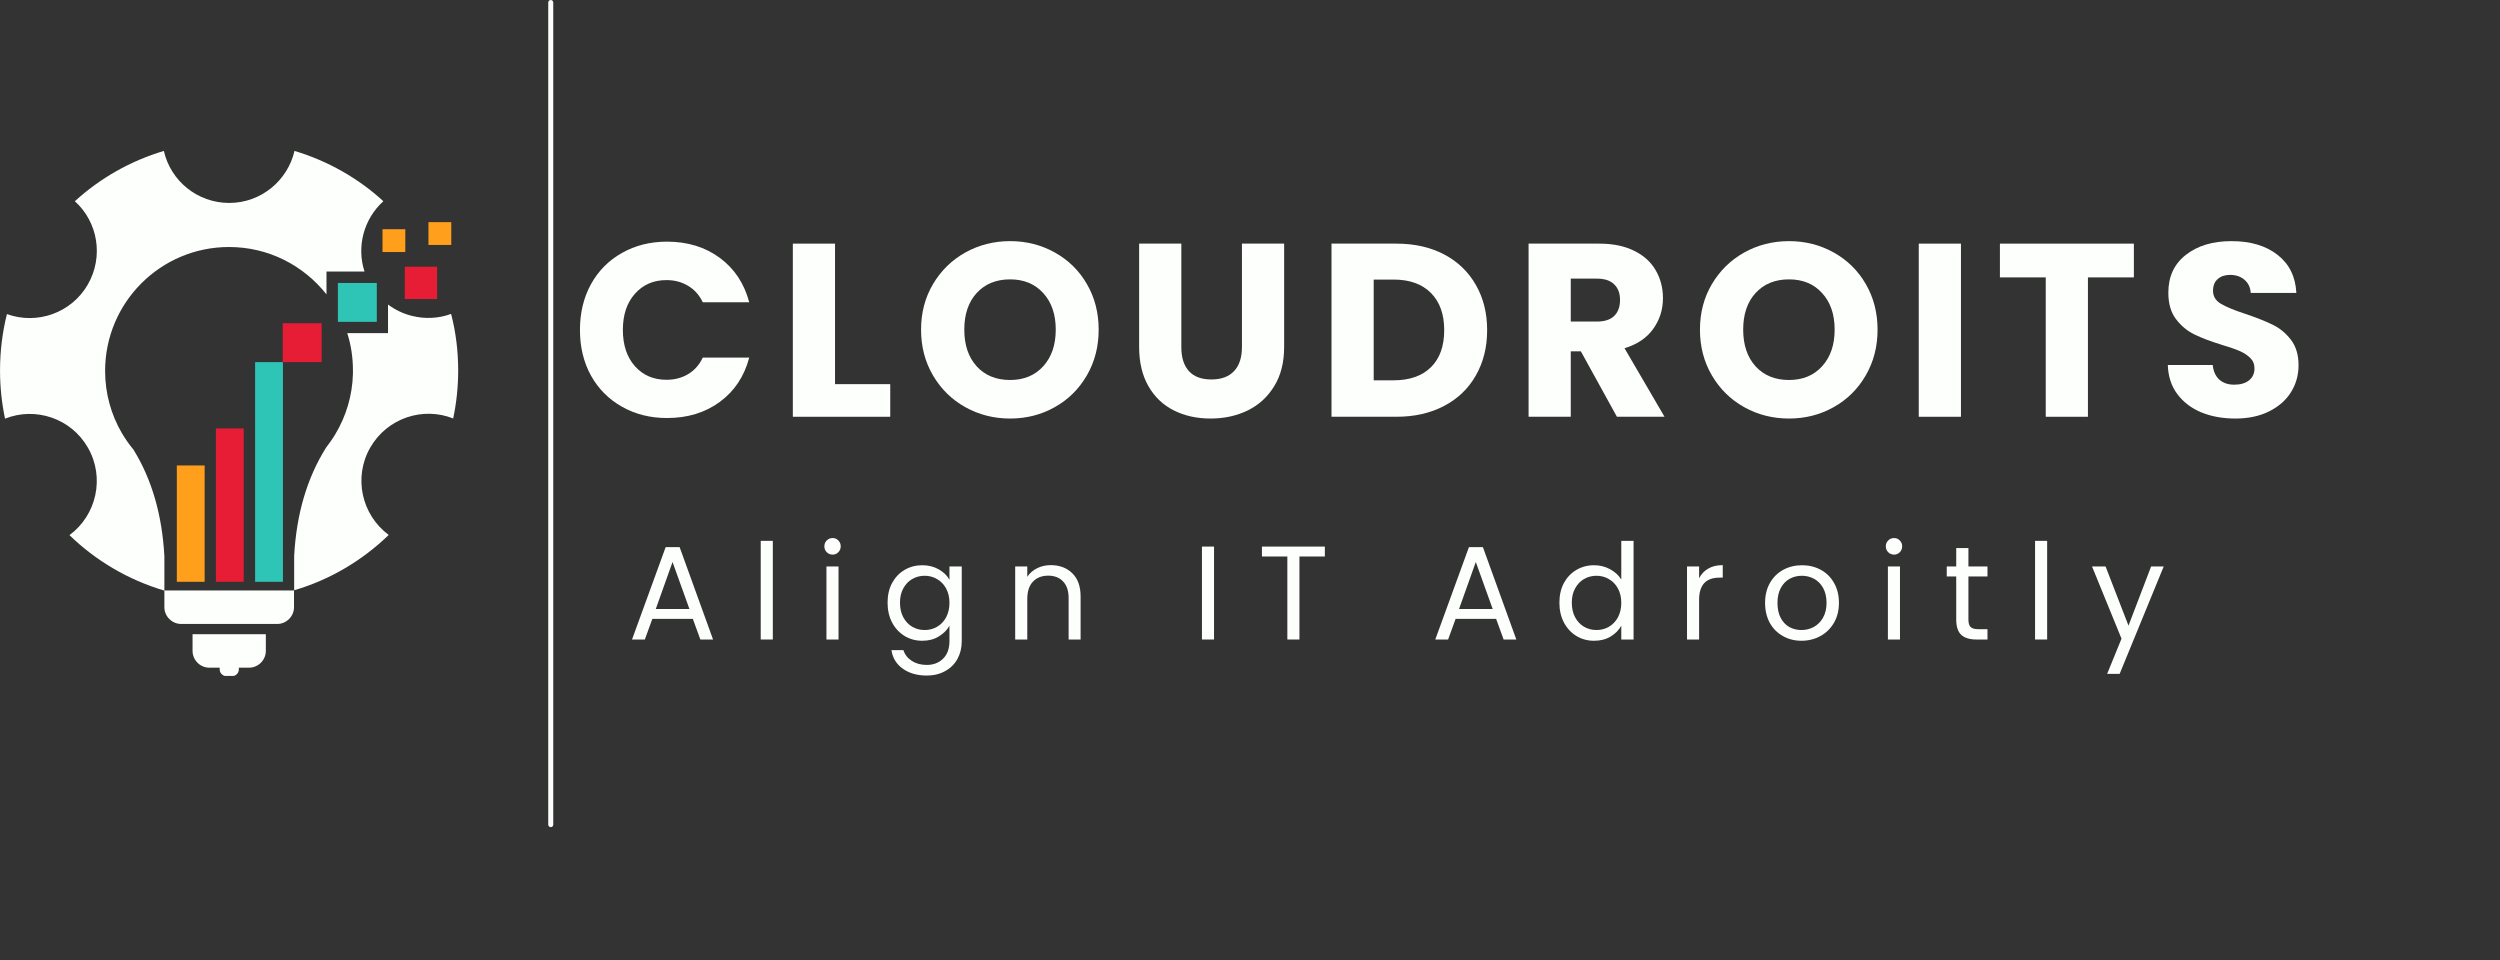 <svg xmlns="http://www.w3.org/2000/svg" xmlns:xlink="http://www.w3.org/1999/xlink" width="500" zoomAndPan="magnify" viewBox="0 0 375 144" height="192" preserveAspectRatio="xMidYMid meet" version="1.0"><rect x="0" y="0" width="375" height="144" fill="#333333" stroke="none"/><defs><g/><clipPath id="a2376df48a"><path d="M 0 22.637 L 69 22.637 L 69 101.387 L 0 101.387 Z M 0 22.637 " clip-rule="nonzero"/></clipPath></defs><path stroke-linecap="round" transform="matrix(0, 0.75, -0.75, 0, 82.987, 0.005)" fill="none" stroke-linejoin="miter" d="M 0.499 0.499 L 164.921 0.499 " stroke="#fdfffc" stroke-width="1" stroke-opacity="1" stroke-miterlimit="4"/><g clip-path="url(#a2376df48a)"><path fill="#fdfffc" d="M 24.656 88.566 L 44.102 88.566 L 44.102 91.078 C 44.102 92.453 42.961 93.594 41.586 93.594 L 27.172 93.594 C 25.797 93.594 24.656 92.453 24.656 91.078 Z M 54.676 40.734 C 53.457 36.977 54.574 32.828 57.504 30.184 C 53.742 26.734 49.18 24.141 44.176 22.637 C 43.141 27.098 39.148 30.441 34.379 30.441 C 29.609 30.441 25.59 27.125 24.578 22.637 C 19.551 24.141 15.012 26.734 11.227 30.184 C 14.676 33.293 15.582 38.477 13.172 42.68 C 10.707 46.957 5.551 48.746 1.039 47.113 C 0.363 49.809 0.004 52.66 0.004 55.59 C 0.004 58.051 0.262 60.461 0.754 62.797 C 5.316 60.98 10.656 62.742 13.172 67.125 C 15.766 71.609 14.492 77.262 10.422 80.27 C 14.363 84.105 19.238 86.984 24.656 88.59 L 24.656 83.434 C 24.32 77.262 22.789 71.922 20.016 67.438 C 19.367 66.66 18.773 65.805 18.254 64.922 C 16.672 62.199 15.766 59.012 15.766 55.641 C 15.766 45.375 24.086 37.051 34.352 37.051 C 40.289 37.051 45.551 39.828 48.973 44.156 L 48.973 40.734 Z M 52.086 49.965 C 52.656 51.727 52.941 53.617 52.941 55.562 C 52.941 55.719 52.941 55.875 52.941 56.031 C 52.863 59.348 51.902 62.457 50.297 65.129 C 49.883 65.828 49.414 66.477 48.922 67.125 C 46.07 71.66 44.465 77.082 44.125 83.379 L 44.125 88.539 C 49.52 86.957 54.367 84.055 58.309 80.242 C 54.238 77.234 52.965 71.586 55.559 67.098 C 58.098 62.719 63.414 60.957 67.977 62.77 C 68.469 60.438 68.727 58.027 68.727 55.562 C 68.727 52.633 68.367 49.781 67.664 47.086 C 65.773 47.785 63.75 47.863 61.859 47.398 C 60.535 47.086 59.293 46.488 58.203 45.684 L 58.203 49.965 Z M 35.828 100.152 L 35.828 100.414 C 35.828 100.957 35.363 101.422 34.82 101.422 L 33.965 101.422 C 33.418 101.422 32.953 100.957 32.953 100.414 L 32.953 100.152 L 31.398 100.152 C 30.023 100.152 28.883 99.012 28.883 97.637 L 28.883 95.125 L 39.875 95.125 L 39.875 97.637 C 39.875 99.012 38.734 100.152 37.359 100.152 Z M 35.828 100.152 " fill-opacity="1" fill-rule="evenodd"/></g><path fill="#e71d36" d="M 32.383 64.273 L 36.555 64.273 L 36.555 87.27 L 32.383 87.27 Z M 32.383 64.273 " fill-opacity="1" fill-rule="evenodd"/><path fill="#ff9f1c" d="M 26.523 69.82 L 30.695 69.82 L 30.695 87.27 L 26.523 87.27 Z M 26.523 69.82 " fill-opacity="1" fill-rule="evenodd"/><path fill="#2ec4b6" d="M 38.266 54.32 L 42.441 54.32 L 42.441 87.27 L 38.266 87.27 Z M 38.266 54.32 " fill-opacity="1" fill-rule="evenodd"/><path fill="#e71d36" d="M 42.414 48.484 L 48.246 48.484 L 48.246 54.32 L 42.414 54.32 Z M 42.414 48.484 " fill-opacity="1" fill-rule="evenodd"/><path fill="#2ec4b6" d="M 50.684 42.445 L 56.52 42.445 L 56.52 48.277 L 50.684 48.277 Z M 50.684 42.445 " fill-opacity="1" fill-rule="evenodd"/><path fill="#e71d36" d="M 60.719 40.008 L 65.566 40.008 L 65.566 44.855 L 60.719 44.855 Z M 60.719 40.008 " fill-opacity="1" fill-rule="evenodd"/><path fill="#ff9f1c" d="M 57.375 34.383 L 60.797 34.383 L 60.797 37.805 L 57.375 37.805 Z M 57.375 34.383 " fill-opacity="1" fill-rule="evenodd"/><path fill="#ff9f1c" d="M 64.27 33.32 L 67.691 33.32 L 67.691 36.742 L 64.27 36.742 Z M 64.27 33.32 " fill-opacity="1" fill-rule="evenodd"/><g fill="#fdfffc" fill-opacity="1"><g transform="translate(85.774, 62.514)"><g><path d="M 1.219 -13.031 C 1.219 -15.594 1.77 -17.879 2.875 -19.891 C 3.988 -21.898 5.539 -23.461 7.531 -24.578 C 9.52 -25.703 11.77 -26.266 14.281 -26.266 C 17.363 -26.266 20.004 -25.453 22.203 -23.828 C 24.398 -22.203 25.867 -19.984 26.609 -17.172 L 19.641 -17.172 C 19.129 -18.254 18.395 -19.078 17.438 -19.641 C 16.488 -20.211 15.41 -20.5 14.203 -20.5 C 12.254 -20.5 10.676 -19.816 9.469 -18.453 C 8.258 -17.098 7.656 -15.289 7.656 -13.031 C 7.656 -10.758 8.258 -8.941 9.469 -7.578 C 10.676 -6.223 12.254 -5.547 14.203 -5.547 C 15.41 -5.547 16.488 -5.828 17.438 -6.391 C 18.395 -6.961 19.129 -7.789 19.641 -8.875 L 26.609 -8.875 C 25.867 -6.062 24.398 -3.848 22.203 -2.234 C 20.004 -0.617 17.363 0.188 14.281 0.188 C 11.77 0.188 9.52 -0.375 7.531 -1.5 C 5.539 -2.625 3.988 -4.18 2.875 -6.172 C 1.77 -8.172 1.219 -10.457 1.219 -13.031 Z M 1.219 -13.031 "/></g></g></g><g fill="#fdfffc" fill-opacity="1"><g transform="translate(116.629, 62.514)"><g><path d="M 8.625 -4.891 L 16.906 -4.891 L 16.906 0 L 2.297 0 L 2.297 -25.969 L 8.625 -25.969 Z M 8.625 -4.891 "/></g></g></g><g fill="#fdfffc" fill-opacity="1"><g transform="translate(136.941, 62.514)"><g><path d="M 14.578 0.266 C 12.141 0.266 9.898 -0.301 7.859 -1.438 C 5.828 -2.57 4.211 -4.156 3.016 -6.188 C 1.816 -8.227 1.219 -10.52 1.219 -13.062 C 1.219 -15.602 1.816 -17.883 3.016 -19.906 C 4.211 -21.926 5.828 -23.504 7.859 -24.641 C 9.898 -25.773 12.141 -26.344 14.578 -26.344 C 17.016 -26.344 19.25 -25.773 21.281 -24.641 C 23.32 -23.504 24.926 -21.926 26.094 -19.906 C 27.27 -17.883 27.859 -15.602 27.859 -13.062 C 27.859 -10.52 27.266 -8.227 26.078 -6.188 C 24.898 -4.156 23.297 -2.57 21.266 -1.438 C 19.242 -0.301 17.016 0.266 14.578 0.266 Z M 14.578 -5.516 C 16.648 -5.516 18.305 -6.203 19.547 -7.578 C 20.797 -8.961 21.422 -10.789 21.422 -13.062 C 21.422 -15.352 20.797 -17.18 19.547 -18.547 C 18.305 -19.922 16.648 -20.609 14.578 -20.609 C 12.484 -20.609 10.812 -19.926 9.562 -18.562 C 8.32 -17.207 7.703 -15.375 7.703 -13.062 C 7.703 -10.77 8.32 -8.938 9.562 -7.562 C 10.812 -6.195 12.484 -5.516 14.578 -5.516 Z M 14.578 -5.516 "/></g></g></g><g fill="#fdfffc" fill-opacity="1"><g transform="translate(168.683, 62.514)"><g><path d="M 8.516 -25.969 L 8.516 -10.438 C 8.516 -8.883 8.895 -7.688 9.656 -6.844 C 10.414 -6.008 11.539 -5.594 13.031 -5.594 C 14.508 -5.594 15.641 -6.008 16.422 -6.844 C 17.211 -7.688 17.609 -8.883 17.609 -10.438 L 17.609 -25.969 L 23.938 -25.969 L 23.938 -10.469 C 23.938 -8.156 23.441 -6.195 22.453 -4.594 C 21.473 -2.988 20.148 -1.773 18.484 -0.953 C 16.816 -0.141 14.957 0.266 12.906 0.266 C 10.863 0.266 9.035 -0.133 7.422 -0.938 C 5.805 -1.738 4.531 -2.945 3.594 -4.562 C 2.656 -6.188 2.188 -8.156 2.188 -10.469 L 2.188 -25.969 Z M 8.516 -25.969 "/></g></g></g><g fill="#fdfffc" fill-opacity="1"><g transform="translate(197.43, 62.514)"><g><path d="M 12.031 -25.969 C 14.758 -25.969 17.148 -25.426 19.203 -24.344 C 21.254 -23.258 22.836 -21.734 23.953 -19.766 C 25.078 -17.805 25.641 -15.547 25.641 -12.984 C 25.641 -10.441 25.078 -8.18 23.953 -6.203 C 22.836 -4.234 21.25 -2.707 19.188 -1.625 C 17.125 -0.539 14.738 0 12.031 0 L 2.297 0 L 2.297 -25.969 Z M 11.625 -5.469 C 14.008 -5.469 15.867 -6.117 17.203 -7.422 C 18.535 -8.734 19.203 -10.586 19.203 -12.984 C 19.203 -15.379 18.535 -17.242 17.203 -18.578 C 15.867 -19.91 14.008 -20.578 11.625 -20.578 L 8.625 -20.578 L 8.625 -5.469 Z M 11.625 -5.469 "/></g></g></g><g fill="#fdfffc" fill-opacity="1"><g transform="translate(226.99, 62.514)"><g><path d="M 15.547 0 L 10.141 -9.812 L 8.625 -9.812 L 8.625 0 L 2.297 0 L 2.297 -25.969 L 12.906 -25.969 C 14.957 -25.969 16.703 -25.609 18.141 -24.891 C 19.586 -24.18 20.664 -23.203 21.375 -21.953 C 22.094 -20.711 22.453 -19.328 22.453 -17.797 C 22.453 -16.066 21.961 -14.523 20.984 -13.172 C 20.016 -11.816 18.582 -10.852 16.688 -10.281 L 22.688 0 Z M 8.625 -14.281 L 12.547 -14.281 C 13.703 -14.281 14.566 -14.562 15.141 -15.125 C 15.723 -15.695 16.016 -16.5 16.016 -17.531 C 16.016 -18.52 15.723 -19.297 15.141 -19.859 C 14.566 -20.43 13.703 -20.719 12.547 -20.719 L 8.625 -20.719 Z M 8.625 -14.281 "/></g></g></g><g fill="#fdfffc" fill-opacity="1"><g transform="translate(253.775, 62.514)"><g><path d="M 14.578 0.266 C 12.141 0.266 9.898 -0.301 7.859 -1.438 C 5.828 -2.57 4.211 -4.156 3.016 -6.188 C 1.816 -8.227 1.219 -10.52 1.219 -13.062 C 1.219 -15.602 1.816 -17.883 3.016 -19.906 C 4.211 -21.926 5.828 -23.504 7.859 -24.641 C 9.898 -25.773 12.141 -26.344 14.578 -26.344 C 17.016 -26.344 19.25 -25.773 21.281 -24.641 C 23.32 -23.504 24.926 -21.926 26.094 -19.906 C 27.27 -17.883 27.859 -15.602 27.859 -13.062 C 27.859 -10.52 27.266 -8.227 26.078 -6.188 C 24.898 -4.156 23.297 -2.57 21.266 -1.438 C 19.242 -0.301 17.016 0.266 14.578 0.266 Z M 14.578 -5.516 C 16.648 -5.516 18.305 -6.203 19.547 -7.578 C 20.797 -8.961 21.422 -10.789 21.422 -13.062 C 21.422 -15.352 20.797 -17.18 19.547 -18.547 C 18.305 -19.922 16.648 -20.609 14.578 -20.609 C 12.484 -20.609 10.812 -19.926 9.562 -18.562 C 8.32 -17.207 7.703 -15.375 7.703 -13.062 C 7.703 -10.77 8.32 -8.938 9.562 -7.562 C 10.812 -6.195 12.484 -5.516 14.578 -5.516 Z M 14.578 -5.516 "/></g></g></g><g fill="#fdfffc" fill-opacity="1"><g transform="translate(285.518, 62.514)"><g><path d="M 8.625 -25.969 L 8.625 0 L 2.297 0 L 2.297 -25.969 Z M 8.625 -25.969 "/></g></g></g><g fill="#fdfffc" fill-opacity="1"><g transform="translate(299.096, 62.514)"><g><path d="M 20.984 -25.969 L 20.984 -20.906 L 14.094 -20.906 L 14.094 0 L 7.766 0 L 7.766 -20.906 L 0.891 -20.906 L 0.891 -25.969 Z M 20.984 -25.969 "/></g></g></g><g fill="#fdfffc" fill-opacity="1"><g transform="translate(323.625, 62.514)"><g><path d="M 11.688 0.266 C 9.789 0.266 8.086 -0.039 6.578 -0.656 C 5.078 -1.281 3.875 -2.195 2.969 -3.406 C 2.07 -4.613 1.598 -6.066 1.547 -7.766 L 8.281 -7.766 C 8.383 -6.805 8.719 -6.07 9.281 -5.562 C 9.852 -5.062 10.594 -4.812 11.5 -4.812 C 12.438 -4.812 13.176 -5.023 13.719 -5.453 C 14.27 -5.891 14.547 -6.488 14.547 -7.25 C 14.547 -7.895 14.328 -8.426 13.891 -8.844 C 13.461 -9.258 12.93 -9.602 12.297 -9.875 C 11.672 -10.145 10.781 -10.453 9.625 -10.797 C 7.945 -11.316 6.578 -11.836 5.516 -12.359 C 4.453 -12.879 3.535 -13.645 2.766 -14.656 C 2.004 -15.664 1.625 -16.984 1.625 -18.609 C 1.625 -21.023 2.5 -22.914 4.25 -24.281 C 6 -25.656 8.281 -26.344 11.094 -26.344 C 13.957 -26.344 16.266 -25.656 18.016 -24.281 C 19.766 -22.914 20.703 -21.016 20.828 -18.578 L 13.984 -18.578 C 13.93 -19.41 13.617 -20.066 13.047 -20.547 C 12.484 -21.035 11.758 -21.281 10.875 -21.281 C 10.113 -21.281 9.5 -21.07 9.031 -20.656 C 8.562 -20.25 8.328 -19.664 8.328 -18.906 C 8.328 -18.07 8.719 -17.422 9.5 -16.953 C 10.289 -16.484 11.523 -15.973 13.203 -15.422 C 14.879 -14.859 16.242 -14.316 17.297 -13.797 C 18.348 -13.285 19.254 -12.535 20.016 -11.547 C 20.773 -10.555 21.156 -9.285 21.156 -7.734 C 21.156 -6.254 20.781 -4.91 20.031 -3.703 C 19.281 -2.492 18.188 -1.531 16.75 -0.812 C 15.32 -0.094 13.633 0.266 11.688 0.266 Z M 11.688 0.266 "/></g></g></g><g fill="#fdfffc" fill-opacity="1"><g transform="translate(94.147, 95.926)"><g><path d="M 9.781 -3.094 L 3.703 -3.094 L 2.578 0 L 0.656 0 L 5.703 -13.859 L 7.797 -13.859 L 12.812 0 L 10.906 0 Z M 9.266 -4.578 L 6.734 -11.625 L 4.219 -4.578 Z M 9.266 -4.578 "/></g></g></g><g fill="#fdfffc" fill-opacity="1"><g transform="translate(112.562, 95.926)"><g><path d="M 3.359 -14.797 L 3.359 0 L 1.547 0 L 1.547 -14.797 Z M 3.359 -14.797 "/></g></g></g><g fill="#fdfffc" fill-opacity="1"><g transform="translate(122.42, 95.926)"><g><path d="M 2.484 -12.734 C 2.129 -12.734 1.832 -12.852 1.594 -13.094 C 1.352 -13.332 1.234 -13.629 1.234 -13.984 C 1.234 -14.328 1.352 -14.617 1.594 -14.859 C 1.832 -15.098 2.129 -15.219 2.484 -15.219 C 2.816 -15.219 3.098 -15.098 3.328 -14.859 C 3.566 -14.617 3.688 -14.328 3.688 -13.984 C 3.688 -13.629 3.566 -13.332 3.328 -13.094 C 3.098 -12.852 2.816 -12.734 2.484 -12.734 Z M 3.359 -10.953 L 3.359 0 L 1.547 0 L 1.547 -10.953 Z M 3.359 -10.953 "/></g></g></g><g fill="#fdfffc" fill-opacity="1"><g transform="translate(132.278, 95.926)"><g><path d="M 6.062 -11.141 C 7.008 -11.141 7.836 -10.93 8.547 -10.516 C 9.266 -10.109 9.797 -9.586 10.141 -8.953 L 10.141 -10.953 L 11.984 -10.953 L 11.984 0.234 C 11.984 1.234 11.77 2.125 11.344 2.906 C 10.914 3.688 10.301 4.297 9.5 4.734 C 8.707 5.18 7.785 5.406 6.734 5.406 C 5.297 5.406 4.098 5.062 3.141 4.375 C 2.18 3.695 1.613 2.77 1.438 1.594 L 3.234 1.594 C 3.441 2.258 3.859 2.797 4.484 3.203 C 5.109 3.609 5.859 3.812 6.734 3.812 C 7.734 3.812 8.551 3.5 9.188 2.875 C 9.82 2.25 10.141 1.367 10.141 0.234 L 10.141 -2.062 C 9.773 -1.414 9.238 -0.879 8.531 -0.453 C 7.832 -0.023 7.008 0.188 6.062 0.188 C 5.082 0.188 4.195 -0.051 3.406 -0.531 C 2.613 -1.02 1.988 -1.695 1.531 -2.562 C 1.082 -3.426 0.859 -4.41 0.859 -5.516 C 0.859 -6.641 1.082 -7.625 1.531 -8.469 C 1.988 -9.312 2.613 -9.969 3.406 -10.438 C 4.195 -10.906 5.082 -11.141 6.062 -11.141 Z M 10.141 -5.5 C 10.141 -6.32 9.973 -7.039 9.641 -7.656 C 9.305 -8.27 8.852 -8.738 8.281 -9.062 C 7.719 -9.395 7.098 -9.562 6.422 -9.562 C 5.742 -9.562 5.125 -9.398 4.562 -9.078 C 4 -8.754 3.551 -8.285 3.219 -7.672 C 2.883 -7.066 2.719 -6.348 2.719 -5.516 C 2.719 -4.68 2.883 -3.953 3.219 -3.328 C 3.551 -2.711 4 -2.238 4.562 -1.906 C 5.125 -1.582 5.742 -1.422 6.422 -1.422 C 7.098 -1.422 7.719 -1.582 8.281 -1.906 C 8.852 -2.238 9.305 -2.711 9.641 -3.328 C 9.973 -3.953 10.141 -4.676 10.141 -5.5 Z M 10.141 -5.5 "/></g></g></g><g fill="#fdfffc" fill-opacity="1"><g transform="translate(150.732, 95.926)"><g><path d="M 6.875 -11.156 C 8.207 -11.156 9.285 -10.75 10.109 -9.938 C 10.941 -9.133 11.359 -7.973 11.359 -6.453 L 11.359 0 L 9.562 0 L 9.562 -6.203 C 9.562 -7.297 9.285 -8.129 8.734 -8.703 C 8.191 -9.285 7.445 -9.578 6.5 -9.578 C 5.539 -9.578 4.773 -9.273 4.203 -8.672 C 3.641 -8.078 3.359 -7.207 3.359 -6.062 L 3.359 0 L 1.547 0 L 1.547 -10.953 L 3.359 -10.953 L 3.359 -9.406 C 3.723 -9.957 4.211 -10.383 4.828 -10.688 C 5.453 -11 6.133 -11.156 6.875 -11.156 Z M 6.875 -11.156 "/></g></g></g><g fill="#fdfffc" fill-opacity="1"><g transform="translate(168.467, 95.926)"><g/></g></g><g fill="#fdfffc" fill-opacity="1"><g transform="translate(178.745, 95.926)"><g><path d="M 3.359 -13.938 L 3.359 0 L 1.547 0 L 1.547 -13.938 Z M 3.359 -13.938 "/></g></g></g><g fill="#fdfffc" fill-opacity="1"><g transform="translate(188.603, 95.926)"><g><path d="M 10.125 -13.938 L 10.125 -12.453 L 6.312 -12.453 L 6.312 0 L 4.5 0 L 4.5 -12.453 L 0.688 -12.453 L 0.688 -13.938 Z M 10.125 -13.938 "/></g></g></g><g fill="#fdfffc" fill-opacity="1"><g transform="translate(204.359, 95.926)"><g/></g></g><g fill="#fdfffc" fill-opacity="1"><g transform="translate(214.637, 95.926)"><g><path d="M 9.781 -3.094 L 3.703 -3.094 L 2.578 0 L 0.656 0 L 5.703 -13.859 L 7.797 -13.859 L 12.812 0 L 10.906 0 Z M 9.266 -4.578 L 6.734 -11.625 L 4.219 -4.578 Z M 9.266 -4.578 "/></g></g></g><g fill="#fdfffc" fill-opacity="1"><g transform="translate(233.051, 95.926)"><g><path d="M 0.859 -5.516 C 0.859 -6.641 1.082 -7.625 1.531 -8.469 C 1.988 -9.312 2.613 -9.969 3.406 -10.438 C 4.195 -10.906 5.086 -11.141 6.078 -11.141 C 6.93 -11.141 7.723 -10.941 8.453 -10.547 C 9.191 -10.148 9.754 -9.633 10.141 -9 L 10.141 -14.797 L 11.984 -14.797 L 11.984 0 L 10.141 0 L 10.141 -2.062 C 9.773 -1.406 9.238 -0.863 8.531 -0.438 C 7.832 -0.02 7.008 0.188 6.062 0.188 C 5.082 0.188 4.195 -0.051 3.406 -0.531 C 2.613 -1.02 1.988 -1.695 1.531 -2.562 C 1.082 -3.426 0.859 -4.41 0.859 -5.516 Z M 10.141 -5.5 C 10.141 -6.32 9.973 -7.039 9.641 -7.656 C 9.305 -8.27 8.852 -8.738 8.281 -9.062 C 7.719 -9.395 7.098 -9.562 6.422 -9.562 C 5.742 -9.562 5.125 -9.398 4.562 -9.078 C 4 -8.754 3.551 -8.285 3.219 -7.672 C 2.883 -7.066 2.719 -6.348 2.719 -5.516 C 2.719 -4.68 2.883 -3.953 3.219 -3.328 C 3.551 -2.711 4 -2.238 4.562 -1.906 C 5.125 -1.582 5.742 -1.422 6.422 -1.422 C 7.098 -1.422 7.719 -1.582 8.281 -1.906 C 8.852 -2.238 9.305 -2.711 9.641 -3.328 C 9.973 -3.953 10.141 -4.676 10.141 -5.5 Z M 10.141 -5.5 "/></g></g></g><g fill="#fdfffc" fill-opacity="1"><g transform="translate(251.506, 95.926)"><g><path d="M 3.359 -9.188 C 3.68 -9.812 4.141 -10.297 4.734 -10.641 C 5.328 -10.984 6.051 -11.156 6.906 -11.156 L 6.906 -9.281 L 6.422 -9.281 C 4.379 -9.281 3.359 -8.172 3.359 -5.953 L 3.359 0 L 1.547 0 L 1.547 -10.953 L 3.359 -10.953 Z M 3.359 -9.188 "/></g></g></g><g fill="#fdfffc" fill-opacity="1"><g transform="translate(263.903, 95.926)"><g><path d="M 6.312 0.188 C 5.289 0.188 4.363 -0.047 3.531 -0.516 C 2.695 -0.984 2.039 -1.645 1.562 -2.5 C 1.094 -3.363 0.859 -4.363 0.859 -5.5 C 0.859 -6.625 1.098 -7.613 1.578 -8.469 C 2.066 -9.332 2.734 -9.992 3.578 -10.453 C 4.422 -10.91 5.363 -11.141 6.406 -11.141 C 7.438 -11.141 8.375 -10.91 9.219 -10.453 C 10.062 -9.992 10.723 -9.336 11.203 -8.484 C 11.691 -7.629 11.938 -6.633 11.938 -5.5 C 11.938 -4.363 11.688 -3.363 11.188 -2.5 C 10.688 -1.645 10.008 -0.984 9.156 -0.516 C 8.301 -0.047 7.352 0.188 6.312 0.188 Z M 6.312 -1.422 C 6.969 -1.422 7.582 -1.57 8.156 -1.875 C 8.727 -2.188 9.191 -2.648 9.547 -3.266 C 9.898 -3.879 10.078 -4.625 10.078 -5.5 C 10.078 -6.375 9.906 -7.117 9.562 -7.734 C 9.219 -8.348 8.766 -8.805 8.203 -9.109 C 7.641 -9.41 7.031 -9.562 6.375 -9.562 C 5.707 -9.562 5.098 -9.41 4.547 -9.109 C 3.992 -8.805 3.551 -8.348 3.219 -7.734 C 2.883 -7.117 2.719 -6.375 2.719 -5.5 C 2.719 -4.602 2.879 -3.848 3.203 -3.234 C 3.535 -2.617 3.973 -2.16 4.516 -1.859 C 5.066 -1.566 5.664 -1.422 6.312 -1.422 Z M 6.312 -1.422 "/></g></g></g><g fill="#fdfffc" fill-opacity="1"><g transform="translate(281.638, 95.926)"><g><path d="M 2.484 -12.734 C 2.129 -12.734 1.832 -12.852 1.594 -13.094 C 1.352 -13.332 1.234 -13.629 1.234 -13.984 C 1.234 -14.328 1.352 -14.617 1.594 -14.859 C 1.832 -15.098 2.129 -15.219 2.484 -15.219 C 2.816 -15.219 3.098 -15.098 3.328 -14.859 C 3.566 -14.617 3.688 -14.328 3.688 -13.984 C 3.688 -13.629 3.566 -13.332 3.328 -13.094 C 3.098 -12.852 2.816 -12.734 2.484 -12.734 Z M 3.359 -10.953 L 3.359 0 L 1.547 0 L 1.547 -10.953 Z M 3.359 -10.953 "/></g></g></g><g fill="#fdfffc" fill-opacity="1"><g transform="translate(291.496, 95.926)"><g><path d="M 3.766 -9.453 L 3.766 -3 C 3.766 -2.469 3.875 -2.094 4.094 -1.875 C 4.32 -1.656 4.719 -1.547 5.281 -1.547 L 6.625 -1.547 L 6.625 0 L 4.984 0 C 3.961 0 3.195 -0.234 2.688 -0.703 C 2.188 -1.172 1.938 -1.938 1.938 -3 L 1.938 -9.453 L 0.516 -9.453 L 0.516 -10.953 L 1.938 -10.953 L 1.938 -13.719 L 3.766 -13.719 L 3.766 -10.953 L 6.625 -10.953 L 6.625 -9.453 Z M 3.766 -9.453 "/></g></g></g><g fill="#fdfffc" fill-opacity="1"><g transform="translate(303.713, 95.926)"><g><path d="M 3.359 -14.797 L 3.359 0 L 1.547 0 L 1.547 -14.797 Z M 3.359 -14.797 "/></g></g></g><g fill="#fdfffc" fill-opacity="1"><g transform="translate(313.571, 95.926)"><g><path d="M 10.984 -10.953 L 4.375 5.156 L 2.5 5.156 L 4.656 -0.125 L 0.234 -10.953 L 2.266 -10.953 L 5.703 -2.078 L 9.094 -10.953 Z M 10.984 -10.953 "/></g></g></g></svg>